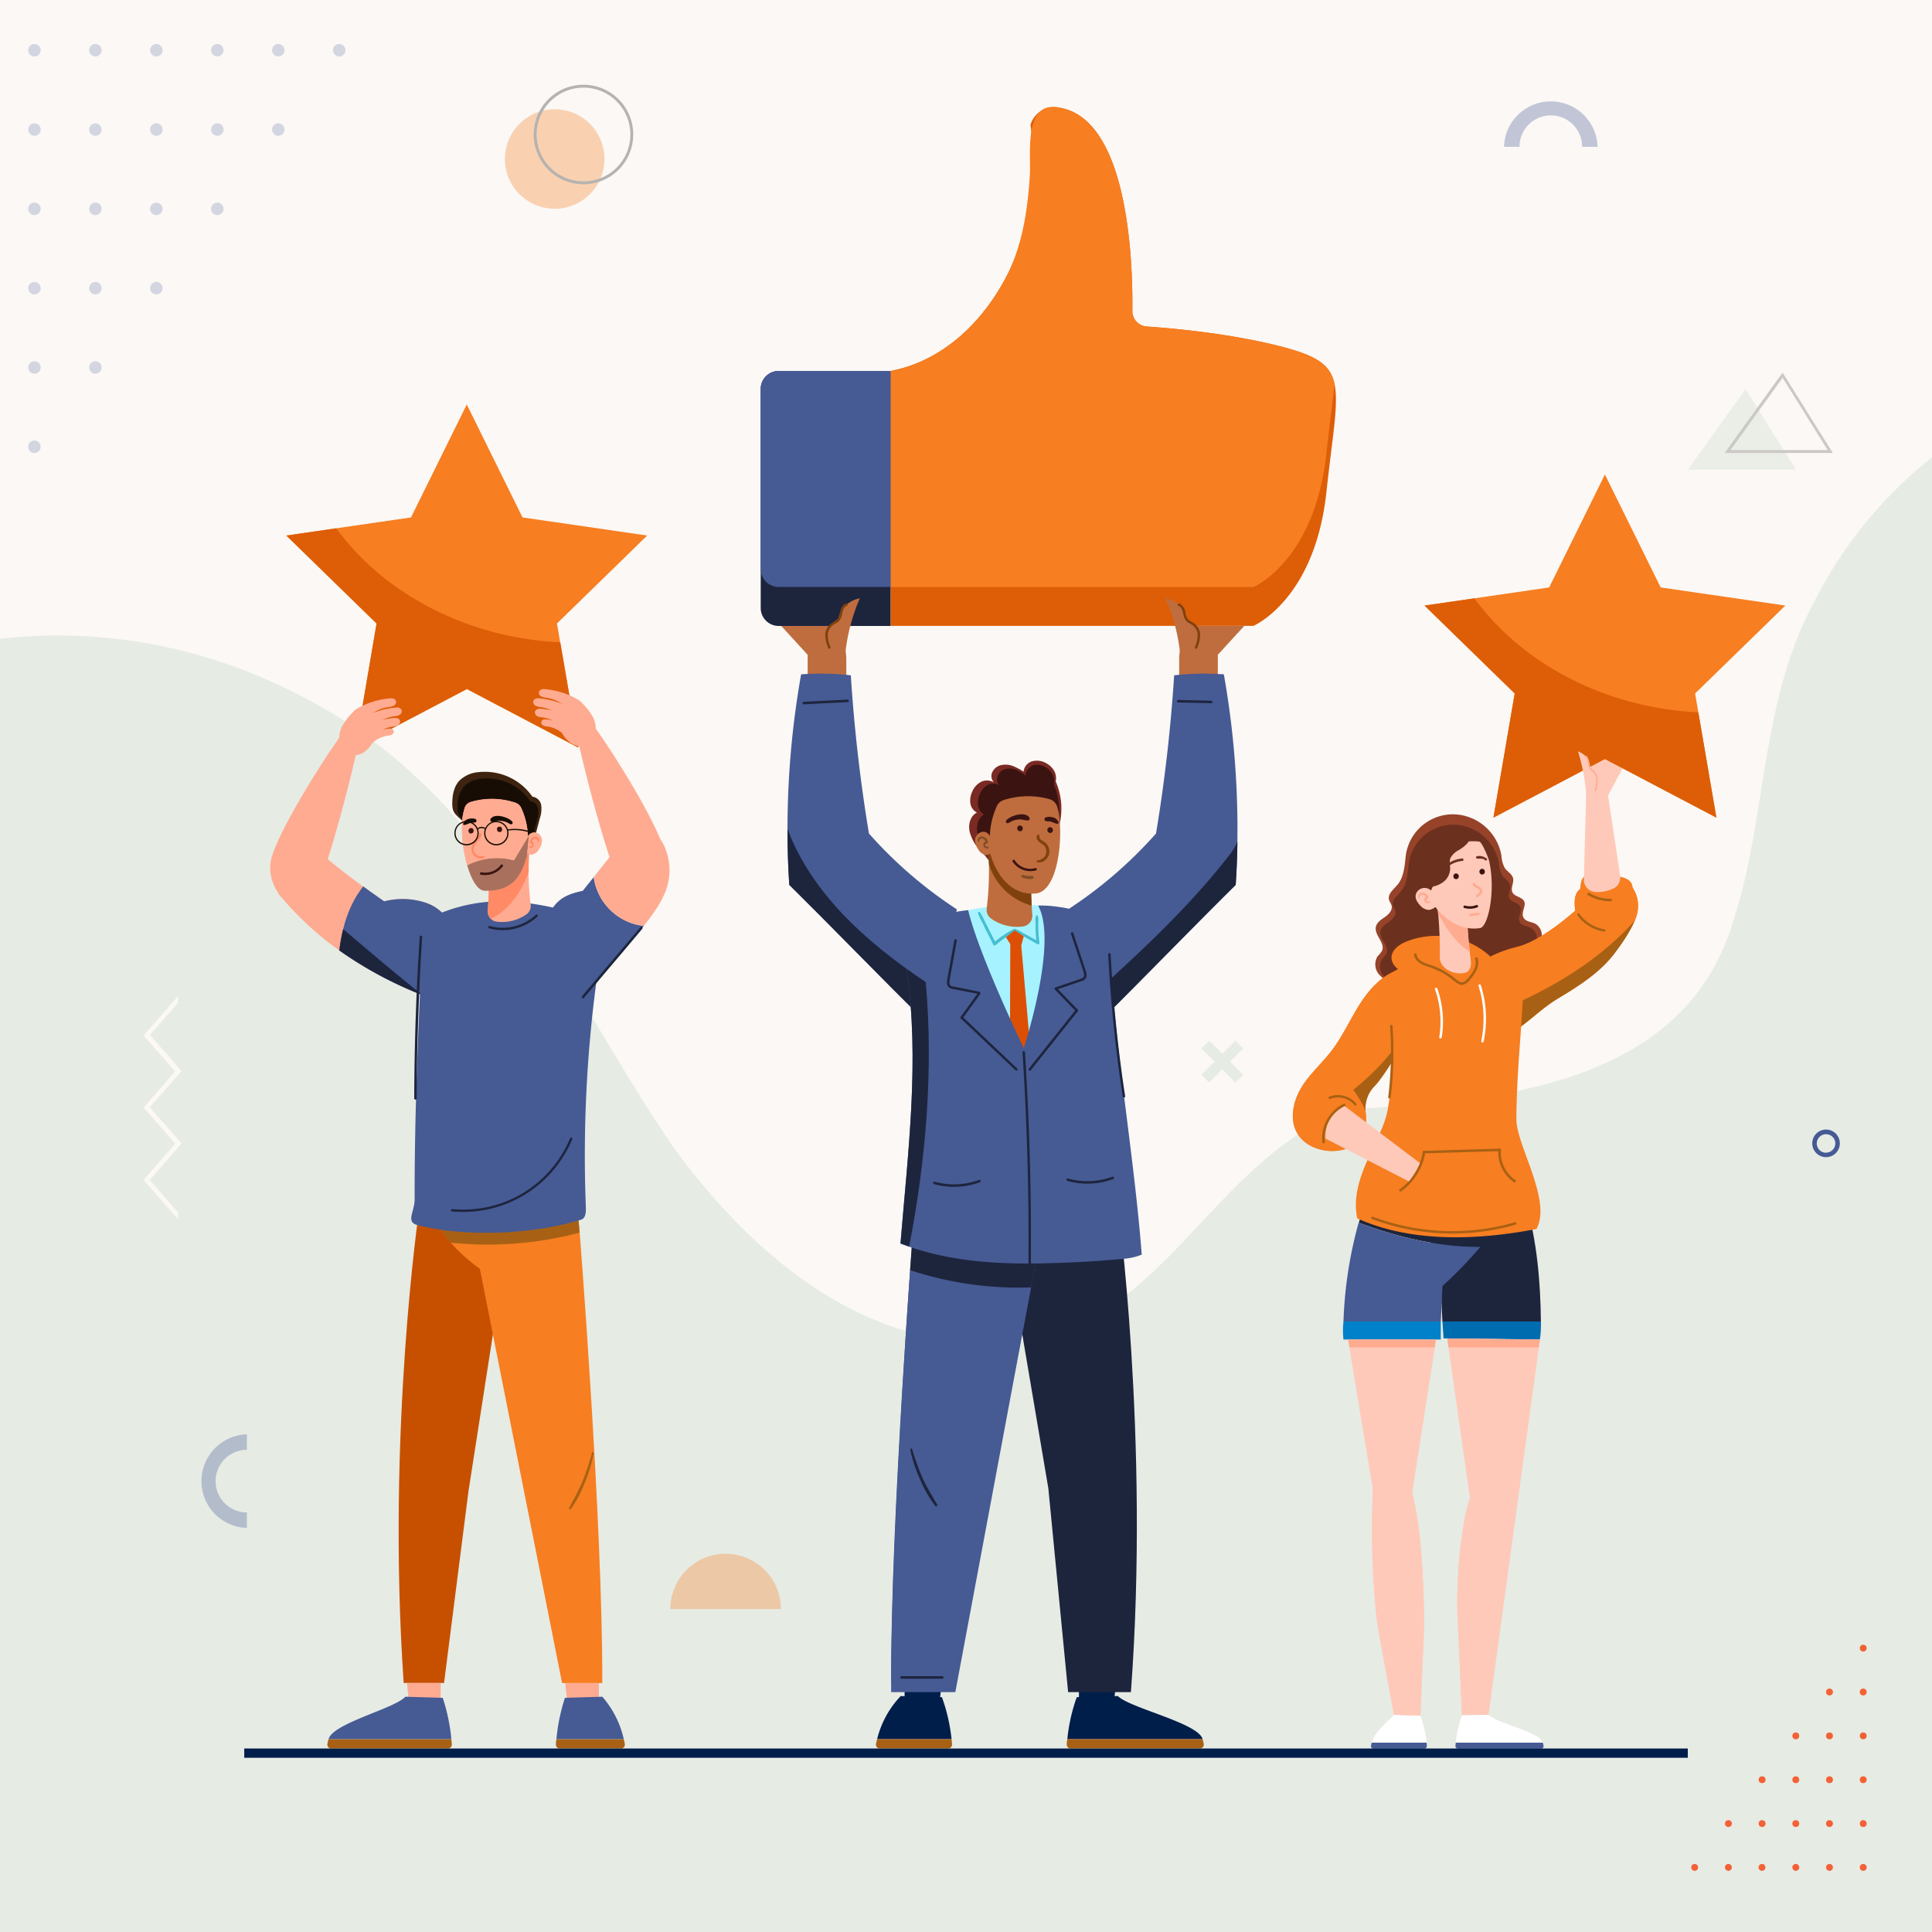 <svg xmlns="http://www.w3.org/2000/svg" viewBox="0 0 500 500"><defs><style>.cls-1{isolation:isolate;}.cls-2{fill:#fbf8f5;}.cls-10,.cls-3{fill:#afcab7;}.cls-3{opacity:0.27;}.cls-4{opacity:0.22;}.cls-12,.cls-5{fill:#465a94;}.cls-6{fill:#f46136;}.cls-11,.cls-12,.cls-7{opacity:0.32;}.cls-11,.cls-8{fill:#f77e21;}.cls-9{fill:#211f1c;}.cls-13{fill:#1d253d;}.cls-14{fill:#dd5e07;}.cls-15{fill:#bf6d3e;}.cls-16{fill:#80410e;}.cls-17{fill:#001e4a;}.cls-18{fill:#a86114;}.cls-19{fill:#a6f3ff;}.cls-20{fill:#47bed1;}.cls-21{fill:#dd4f05;}.cls-22{fill:#7a2923;}.cls-23{fill:#3b1411;}.cls-24{fill:#804e26;}.cls-25{fill:#96432a;}.cls-26{fill:#6c301e;}.cls-27{fill:#ffc9b9;}.cls-28{fill:#fff;}.cls-29{fill:#006cb0;}.cls-30{fill:#0081c9;}.cls-31{fill:#ffab90;}.cls-32{fill:#ffab91;}.cls-33{fill:#c65000;}.cls-34{fill:#ff8a65;}.cls-35{fill:#3e2410;}.cls-36,.cls-37{fill:#170d05;}.cls-37{opacity:0.37;mix-blend-mode:multiply;}</style></defs><title>focuse</title><g class="cls-1"><g id="BACKGROUND"><rect class="cls-2" width="500" height="500"/><path class="cls-3" d="M469.36,156.06c-14,26-12,56-21,83-13,42-61,46-99,48-6,0-11,5-17,9-24,18-38,48-69,51-37,4-67-20-89-50-28-41-44-84-86-111C61,169.08,31,161.89,0,165.32V500H500V118.38A112.32,112.32,0,0,0,469.36,156.06Z"/><polygon class="cls-3" points="310.93 271.35 314.32 274.74 310.93 278.14 312.94 280.15 316.33 276.75 319.72 280.15 321.73 278.14 318.34 274.74 321.73 271.35 319.72 269.34 316.33 272.73 312.94 269.34 310.93 271.35"/><g class="cls-4"><path class="cls-5" d="M87.79,14.61A1.61,1.61,0,1,1,89.4,13,1.61,1.61,0,0,1,87.79,14.61Z"/><path class="cls-5" d="M72,14.61A1.61,1.61,0,1,1,73.63,13,1.61,1.61,0,0,1,72,14.61Z"/><circle class="cls-5" cx="72.02" cy="33.53" r="1.61"/><path class="cls-5" d="M56.24,14.61A1.61,1.61,0,1,1,57.85,13,1.61,1.61,0,0,1,56.24,14.61Z"/><circle class="cls-5" cx="56.24" cy="33.53" r="1.61"/><path class="cls-5" d="M56.24,55.66a1.61,1.61,0,1,1,1.61-1.61A1.61,1.61,0,0,1,56.24,55.66Z"/><path class="cls-5" d="M40.47,14.61A1.61,1.61,0,1,1,42.07,13,1.61,1.61,0,0,1,40.47,14.61Z"/><path class="cls-5" d="M40.47,35.14a1.61,1.61,0,1,1,1.6-1.61A1.61,1.61,0,0,1,40.47,35.14Z"/><path class="cls-5" d="M40.47,55.66a1.61,1.61,0,1,1,1.6-1.61A1.61,1.61,0,0,1,40.47,55.66Z"/><path class="cls-5" d="M40.47,76.18a1.61,1.61,0,1,1,1.6-1.6A1.61,1.61,0,0,1,40.47,76.18Z"/><path class="cls-5" d="M24.69,14.61A1.61,1.61,0,1,1,26.3,13,1.61,1.61,0,0,1,24.69,14.61Z"/><circle class="cls-5" cx="24.69" cy="33.53" r="1.61"/><path class="cls-5" d="M24.69,55.66a1.61,1.61,0,1,1,1.61-1.61A1.61,1.61,0,0,1,24.69,55.66Z"/><circle class="cls-5" cx="24.69" cy="74.58" r="1.61"/><circle class="cls-5" cx="24.69" cy="95.1" r="1.61"/><path class="cls-5" d="M8.92,14.61A1.61,1.61,0,1,1,10.52,13,1.61,1.61,0,0,1,8.92,14.61Z"/><circle class="cls-5" cx="8.92" cy="33.53" r="1.61"/><path class="cls-5" d="M8.92,55.66a1.61,1.61,0,1,1,1.6-1.61A1.61,1.61,0,0,1,8.92,55.66Z"/><circle class="cls-5" cx="8.92" cy="74.58" r="1.61"/><circle class="cls-5" cx="8.92" cy="95.1" r="1.61"/><path class="cls-5" d="M8.92,117.23a1.61,1.61,0,1,1,1.6-1.61A1.61,1.61,0,0,1,8.92,117.23Z"/></g><path class="cls-6" d="M438.58,482.39a.89.89,0,1,1-.89.89A.89.89,0,0,1,438.58,482.39Z"/><path class="cls-6" d="M447.31,482.39a.89.89,0,1,1-.89.89A.88.88,0,0,1,447.31,482.39Z"/><circle class="cls-6" cx="447.31" cy="471.94" r="0.89"/><path class="cls-6" d="M456,482.39a.89.89,0,1,1-.89.89A.89.89,0,0,1,456,482.39Z"/><circle class="cls-6" cx="456.03" cy="471.94" r="0.89"/><circle class="cls-6" cx="456.03" cy="460.59" r="0.89"/><path class="cls-6" d="M464.75,482.39a.89.89,0,1,1-.89.89A.89.89,0,0,1,464.75,482.39Z"/><circle class="cls-6" cx="464.75" cy="471.94" r="0.89"/><circle class="cls-6" cx="464.75" cy="460.59" r="0.89"/><circle class="cls-6" cx="464.75" cy="449.24" r="0.89"/><path class="cls-6" d="M473.47,482.39a.89.89,0,1,1-.89.89A.89.89,0,0,1,473.47,482.39Z"/><circle class="cls-6" cx="473.47" cy="471.94" r="0.89"/><circle class="cls-6" cx="473.47" cy="460.59" r="0.89"/><circle class="cls-6" cx="473.47" cy="449.24" r="0.89"/><circle class="cls-6" cx="473.47" cy="437.89" r="0.89"/><path class="cls-6" d="M482.2,482.39a.89.89,0,1,1-.89.89A.89.89,0,0,1,482.2,482.39Z"/><circle class="cls-6" cx="482.2" cy="471.94" r="0.89"/><circle class="cls-6" cx="482.2" cy="460.59" r="0.89"/><circle class="cls-6" cx="482.2" cy="449.24" r="0.89"/><circle class="cls-6" cx="482.2" cy="437.89" r="0.89"/><path class="cls-6" d="M482.2,425.65a.89.89,0,1,1-.89.89A.89.89,0,0,1,482.2,425.65Z"/><polygon class="cls-2" points="46.08 257.77 37.15 267.97 45.31 277.3 37.15 286.62 45.35 295.99 37.15 305.36 46.08 315.56 46.08 313.78 38.73 305.38 47 295.93 38.8 286.56 47 277.2 38.81 267.85 46.08 259.55 46.08 257.77"/><g class="cls-7"><path class="cls-8" d="M156.22,43.49a12.88,12.88,0,1,1-10.3-15A12.87,12.87,0,0,1,156.22,43.49Z"/><path class="cls-9" d="M151,22.68a12.13,12.13,0,1,1-12.12,12.13A12.14,12.14,0,0,1,151,22.68m0-.75a12.88,12.88,0,1,0,12.88,12.88A12.88,12.88,0,0,0,151,21.93Z"/></g><path class="cls-5" d="M472.58,292.33a3.57,3.57,0,1,0,3.57,3.57A3.57,3.57,0,0,0,472.58,292.33Zm0,6a2.4,2.4,0,1,1,2.4-2.4A2.39,2.39,0,0,1,472.58,298.3Z"/><g class="cls-4"><polygon class="cls-10" points="436.79 121.56 451.77 100.75 464.79 121.56 436.79 121.56"/><path class="cls-9" d="M461.33,97.77,473,116.48H447.85l13.48-18.71m0-1.34-15,20.8h28l-13-20.8Z"/></g><path class="cls-11" d="M187.79,402.12a14.3,14.3,0,0,0-14.3,14.3h28.6A14.3,14.3,0,0,0,187.79,402.12Z"/><path class="cls-12" d="M401.34,29.86A8.11,8.11,0,0,1,409.45,38h4a12.11,12.11,0,0,0-24.21,0h4A8.11,8.11,0,0,1,401.34,29.86Z"/><path class="cls-12" d="M55.79,383.32a8.11,8.11,0,0,1,8.11-8.11v-4a12.11,12.11,0,0,0,0,24.21v-4A8.11,8.11,0,0,1,55.79,383.32Z"/></g><g id="OBJECTS"><path class="cls-13" d="M230.52,96V162h-29a4.66,4.66,0,0,1-4.65-4.66V100.69A4.66,4.66,0,0,1,201.55,96Z"/><path class="cls-14" d="M343.29,127.25c-3,28-18.9,34.72-18.9,34.72H230.52V96c26.34-5.06,38.89-37.5,36.17-53.77a34.79,34.79,0,0,0,0-9.94,6.42,6.42,0,0,1,7.35-4.45c18.11,2.83,19.15,40.41,19,52.66a4,4,0,0,0,3.73,4c6.92.47,22,1.84,35.24,5.3,8.68,2.27,12.28,4.54,13.35,9.51C346.51,104.63,344.82,112.87,343.29,127.25Z"/><path class="cls-5" d="M230.52,96v55.9h-29a4.65,4.65,0,0,1-4.65-4.65V100.69A4.66,4.66,0,0,1,201.55,96Z"/><path class="cls-8" d="M345.38,99.39c-.46,4.59-1.3,10.38-2.09,17.82-3,28-18.9,34.72-18.9,34.72H230.52V96c13.13-2.52,23.35-12.23,29.55-23.7,4.46-8.28,5.86-17.61,6.45-26.88.35-5.42-1.76-19.48,7.54-17.58,18.11,2.83,19.15,40.41,19,52.66a4,4,0,0,0,3.73,4c6.92.47,22,1.84,35.24,5.3C340.71,92.15,344.31,94.42,345.38,99.39Z"/><path class="cls-15" d="M307.86,162H322l-6.83,7.46v8.08h-10v-7a11.41,11.41,0,0,1,1-4.64Z"/><path class="cls-15" d="M307.46,168.43a4.47,4.47,0,0,0-.28-8.16c-.28-2.76-2.78-4.93-5.51-5.41a49,49,0,0,1,3.74,14.23Z"/><path class="cls-16" d="M305.25,156.2a3,3,0,0,1,1.55,2.41,3.85,3.85,0,0,0,.6,1.58,6.28,6.28,0,0,0,1.44,1,3.87,3.87,0,0,1,1.74,2.8,8.32,8.32,0,0,1-.76,3.73c-.15.38-.72.08-.57-.3a7.33,7.33,0,0,0,.68-3.53,3.6,3.6,0,0,0-2-2.52,3.13,3.13,0,0,1-1.12-.92,4,4,0,0,1-.52-1.29c-.22-.88-.36-2-1.32-2.39C304.56,156.62,304.86,156.05,305.25,156.2Z"/><path class="cls-15" d="M216.32,162H202.19l6.83,7.46v8.08h10v-7a11.41,11.41,0,0,0-1-4.64Z"/><path class="cls-5" d="M276.41,235.35a112.1,112.1,0,0,0,22.77-19.64,410,410,0,0,0,4.69-40.94,70,70,0,0,1,12.86-.25A229.29,229.29,0,0,1,319.8,229C308.46,240.23,296.35,252.74,285,264Z"/><path class="cls-13" d="M318.56,220.78a17.73,17.73,0,0,0,1.69-2.93c-.05,3.72-.19,7.43-.45,11.16C308.46,240.23,296.35,252.74,285,264l-2-6.65C295.57,246,308,234.45,318.56,220.78Z"/><path class="cls-13" d="M304.9,181.15l8.58.2c.41,0,.45.65,0,.64l-8.58-.2C304.52,181.78,304.49,181.14,304.9,181.15Z"/><path class="cls-5" d="M247.65,235.35a112.1,112.1,0,0,1-22.77-19.64,410,410,0,0,1-4.69-40.94,70,70,0,0,0-12.86-.25A229.29,229.29,0,0,0,204.26,229c11.34,11.22,23.45,23.73,34.79,34.95Z"/><path class="cls-13" d="M239.59,254.16c.19,2.15.34,4.3.47,6.45l-1,3.35c-11.34-11.22-23.45-23.73-34.79-34.95-.33-4.85-.48-9.69-.48-14.52C210,231.12,224.11,243.84,239.59,254.16Z"/><path class="cls-13" d="M208,181.63l11.36-.57a.32.32,0,0,1,0,.64l-11.37.58A.33.33,0,0,1,208,181.63Z"/><path class="cls-17" d="M234.11,435.35c0,1.57,0,3.1,0,4.57h9.12l.5-4.57Z"/><path class="cls-17" d="M279.23,435.35c0,1.57,0,3.1,0,4.57h9.12l.51-4.57Z"/><path class="cls-13" d="M289.2,311.12c-24.14,2.66-27.64,16.47-27.64,16.47l9.75,57.59,5.12,52.74h16.25C297.58,372,289.2,311.12,289.2,311.12Z"/><path class="cls-5" d="M268.05,326.8s10.74-6.88,12-12.9l-43.53,1.43s-6.06,77.77-5.89,120h16.61Z"/><path class="cls-5" d="M266.83,333.18,247.24,437.92H230.63c-.13-31.44,3.2-85.11,4.91-109.2A90,90,0,0,0,266.83,333.18Z"/><path class="cls-13" d="M235.54,328.72c.58-8.29,1-13.39,1-13.39l43.53-1.43c-1.26,6-12,12.9-12,12.9l-1.22,6.38A90,90,0,0,1,235.54,328.72Z"/><path class="cls-13" d="M276.36,320c2.13-2.14,4-4.58,4.48-6.9l-40.75-1.93s-.33,4.38-.48,6.2A111.87,111.87,0,0,0,276.36,320Z"/><path class="cls-17" d="M243.77,439.23l-10.67-.29A24.7,24.7,0,0,0,227,450.09h19.26A45.5,45.5,0,0,0,243.77,439.23Z"/><path class="cls-18" d="M227,450.09c-.1.39-.21.79-.28,1.19a1,1,0,0,0,1,1.23h17.66a1,1,0,0,0,1-1.09c0-.44-.08-.89-.12-1.33Z"/><path class="cls-17" d="M278.66,439.23l10.66-.29c3,3.09,20.87,7,21.91,11.15h-35A45,45,0,0,1,278.66,439.23Z"/><path class="cls-18" d="M311.23,450.09c.1.39.2.79.28,1.19a1,1,0,0,1-1,1.23H277.08a1,1,0,0,1-1-1.09c0-.44.07-.89.12-1.33Z"/><path class="cls-13" d="M242.56,389.4c-1.32-2.28-2.71-4.49-3.8-6.89a64,64,0,0,1-2.7-7.47.25.25,0,0,0-.48.13,34.29,34.29,0,0,0,2.51,7.63,31.44,31.44,0,0,0,4,7C242.31,390,242.73,389.68,242.56,389.4Z"/><path class="cls-13" d="M233.28,433.8h10.59c.41,0,.44.64,0,.64H233.31C232.9,434.44,232.87,433.8,233.28,433.8Z"/><path class="cls-19" d="M284.89,243.12a7.26,7.26,0,0,0-5-6.34,49.47,49.47,0,0,0-19.94-2.5,85,85,0,0,0-18.28,3.5c-3.89,1.14-6.32,4.61-5.72,8.19a285.41,285.41,0,0,1,3.39,64.75c16,4.63,31.87,6,47,.71C286.79,289.39,285.93,265.2,284.89,243.12Z"/><path class="cls-20" d="M262.41,240.42a24.78,24.78,0,0,0-4.88,3.24c-.64-1.2-1.24-2.43-1.86-3.64l-1-2a10.94,10.94,0,0,0-1.09-1.95c-.19-.23-.55,0-.48.28a11.27,11.27,0,0,0,.9,2c.35.69.7,1.38,1,2.07.69,1.36,1.41,2.7,2.05,4.08a.41.41,0,0,0,.63.08,29.74,29.74,0,0,1,5.1-3.5C263.21,240.83,262.84,240.2,262.41,240.42Z"/><path class="cls-20" d="M268.71,240.43c0-.59,0-1.17,0-1.75a3.94,3.94,0,0,0-.13-1.68.28.28,0,0,0-.46,0,3.36,3.36,0,0,0-.12,1.61c0,.61,0,1.21,0,1.82,0,1,.11,1.93.19,2.89L265.79,242l-1.48-.82a5.23,5.23,0,0,0-1.52-.7.2.2,0,0,0-.19.33,5.25,5.25,0,0,0,1.37.95l1.46.86,3,1.71A.36.36,0,0,0,269,244C268.84,242.79,268.76,241.61,268.71,240.43Z"/><polygon class="cls-21" points="262.6 240.76 260.33 242.56 261.46 244.33 261.25 304.67 265.75 307.01 269.58 304.67 264.3 244.67 264.95 242.3 262.6 240.76"/><path class="cls-5" d="M234.56,250.25c-.77-5.16,1.34-10.74,5.5-12.25a41.45,41.45,0,0,1,10.5-2.45c2.81,11.73,14.39,35.7,14.39,35.7s9-27.43,3.71-36.88c3.39-.18,9.83.78,13.23,2.51,3.19,1.62,5.19,6.87,5.43,10.94,1.48,25.17,6.18,51.33,8.16,76.85-2.46,1.15-5.67,1.18-8.32,1.41-4.31.39-8.63.59-13,.75-14,.52-27.88.07-41.13-5C235,297.9,238.09,274.06,234.56,250.25Z"/><path class="cls-13" d="M239.59,254.16c2,22.73.07,45.86-4.3,68.45-.74-.26-1.48-.52-2.22-.81,1.91-23.74,5-47.43,1.55-71.08Q237.08,252.49,239.59,254.16Z"/><path class="cls-13" d="M273.12,255.56l4.76-1.63,1.19-.41a6.63,6.63,0,0,0,1.05-.39c.68-.37.42-1.18.22-1.78-1-3.22-2.12-6.43-3.17-9.65a.32.32,0,0,1,.61-.2l2.7,8.21c.21.63.45,1.27.62,1.92a2.12,2.12,0,0,1-.05,1.45,1.82,1.82,0,0,1-1.14.83l-2,.68-4.61,1.58A.32.32,0,0,1,273.12,255.56Z"/><path class="cls-13" d="M273.53,255.72l5.37,5.57c.28.29-.15.77-.44.47l-5.36-5.57C272.81,255.9,273.24,255.42,273.53,255.72Z"/><path class="cls-13" d="M266.27,276.56l12.17-15.27c.26-.33.73.11.48.43L266.75,277C266.49,277.31,266,276.88,266.27,276.56Z"/><path class="cls-13" d="M253.54,256.68l-4.94-1-1.23-.24a6.94,6.94,0,0,1-1.1-.23c-.73-.28-.58-1.12-.47-1.74.6-3.33,1.21-6.67,1.81-10a.32.32,0,0,0-.64-.11l-1.53,8.5c-.12.66-.27,1.33-.34,2a2,2,0,0,0,.24,1.43,1.9,1.9,0,0,0,1.24.66l2.06.39,4.79.92A.32.32,0,0,0,253.54,256.68Z"/><path class="cls-13" d="M253.16,256.9l-4.54,6.26c-.25.33.25.74.49.41l4.54-6.26C253.89,257,253.4,256.57,253.16,256.9Z"/><path class="cls-13" d="M263.24,276.52,249.07,263.1c-.3-.29-.71.21-.41.49L262.84,277C263.14,277.3,263.54,276.81,263.24,276.52Z"/><path class="cls-13" d="M265.26,272.31q.69,10.79,1.07,21.57t.47,21.59q0,6.07,0,12.16c0,.41-.64.44-.64,0q.09-10.8-.12-21.6t-.73-21.58q-.3-6.08-.68-12.14A.32.32,0,0,1,265.26,272.31Z"/><path class="cls-13" d="M276.4,305a18.65,18.65,0,0,0,11.49-.47c.39-.14.59.47.2.61a19.25,19.25,0,0,1-11.84.48C275.86,305.49,276,304.87,276.4,305Z"/><path class="cls-13" d="M241.88,305.82a18.68,18.68,0,0,0,11.5-.46c.39-.15.59.46.2.61a19.4,19.4,0,0,1-11.84.48C241.35,306.34,241.49,305.71,241.88,305.82Z"/><path class="cls-22" d="M274,214.15a17.68,17.68,0,0,0-.78-11.91,4,4,0,0,0-.42-2.78,5.3,5.3,0,0,0-2-1.92,4.78,4.78,0,0,0-3.63-.53,3.11,3.11,0,0,0-2.27,2.71,14.5,14.5,0,0,0-2.74-1.47,5.35,5.35,0,0,0-3.21-.2,3.28,3.28,0,0,0-2.28,2.13,2.37,2.37,0,0,0,1.17,2.75,3.57,3.57,0,0,0-3.8-.66,5.05,5.05,0,0,0-2.48,2.74,5.23,5.23,0,0,0-.42,2.94,3.2,3.2,0,0,0,1.7,2.34c-1.72.86-2.28,3-1.92,4.84a10.94,10.94,0,0,0,2.8,5,23.32,23.32,0,0,1,3.49,4.58Z"/><path class="cls-23" d="M273.48,214.54a18.28,18.28,0,0,0-.69-11.46,4.1,4.1,0,0,0-.38-2.67,4.8,4.8,0,0,0-1.78-1.85,4,4,0,0,0-3.23-.51,3,3,0,0,0-2,2.61,12.22,12.22,0,0,0-2.44-1.42,4.44,4.44,0,0,0-2.85-.19,3,3,0,0,0-2,2,2.35,2.35,0,0,0,1,2.65,3,3,0,0,0-3.38-.64,4.77,4.77,0,0,0-2.21,2.64,5.35,5.35,0,0,0-.37,2.82,3.09,3.09,0,0,0,1.51,2.26c-1.53.83-2,2.84-1.71,4.66a11.08,11.08,0,0,0,2.49,4.79,22.28,22.28,0,0,1,3.11,4.4Z"/><path class="cls-15" d="M255.72,219.49a78.12,78.12,0,0,1-.36,15.59,2.82,2.82,0,0,0,1.18,2.68,11.59,11.59,0,0,0,8.27,2,2.8,2.8,0,0,0,2.35-3,92.35,92.35,0,0,1-.28-10A22.45,22.45,0,0,0,255.72,219.49Z"/><path class="cls-16" d="M266.88,226.7a22.45,22.45,0,0,0-11.16-7.21c.1,1.36.17,2.73.21,4.1A15.93,15.93,0,0,0,267,234.37C266.86,231.84,266.81,229.35,266.88,226.7Z"/><path class="cls-15" d="M274.09,211c1,7.24-.55,19.66-6,20.22-6.44.66-10.38-5.06-11.82-10.33,0,.09-.59.43-1.22.39a3,3,0,0,1-1.77-1.27c-.66-1-1.33-2.51-.62-3.63.85-1.35,2.72-1.63,3.51,0a20.21,20.21,0,0,1,1.72-7.54,2.88,2.88,0,0,1,1.74-1.74,20.49,20.49,0,0,1,12.06-.25,2.9,2.9,0,0,1,1.93,2A16.58,16.58,0,0,1,274.09,211Z"/><path class="cls-23" d="M266.33,211.48c-1.16-1.48-4.37-.46-5.56.49-.21.17-.47.4-.45.7a.4.4,0,0,0,.27.35c.36.1.7-.2,1-.36a4.77,4.77,0,0,1,1.26-.46,4.88,4.88,0,0,1,1.66-.1,6.17,6.17,0,0,0,1.59.23C266.53,212.26,266.54,211.74,266.33,211.48Z"/><path class="cls-23" d="M264.63,214.07a.65.65,0,0,0-.15-.23.68.68,0,0,0-.23-.14.46.46,0,0,0-.28-.06l-.19,0a.87.87,0,0,0-.31.18l-.11.15a.65.65,0,0,0-.1.36v.07a.67.67,0,0,0,.06.28.67.67,0,0,0,.38.38.63.63,0,0,0,.27.06l.19,0a.68.68,0,0,0,.32-.18l.11-.15a.75.75,0,0,0,.1-.36v-.07A.67.67,0,0,0,264.63,214.07Z"/><path class="cls-23" d="M272.42,214.52a.67.67,0,0,0-.38-.38.42.42,0,0,0-.27-.06l-.19,0a.77.77,0,0,0-.31.19l-.11.14a.65.65,0,0,0-.1.36v.08a.43.43,0,0,0,.06.27.67.67,0,0,0,.38.38.6.6,0,0,0,.27.06l.19,0a.65.65,0,0,0,.31-.18l.12-.14a.8.8,0,0,0,.09-.36v-.08A.42.42,0,0,0,272.42,214.52Z"/><path class="cls-23" d="M273.83,212.51a2.14,2.14,0,0,0-1.44-1,3.34,3.34,0,0,0-1.69,0,.54.54,0,0,0-.38.59c.06.43.43.44.77.45a3.21,3.21,0,0,1,1.33.25c.29.12,1.8.87,1.5-.08A.67.67,0,0,0,273.83,212.51Z"/><path class="cls-24" d="M267.18,226.7a2.28,2.28,0,0,0-.69,0,5.68,5.68,0,0,1-.61,0,6.39,6.39,0,0,1-.63-.13,2,2,0,0,0-.68-.14.29.29,0,0,0-.2.47,1.26,1.26,0,0,0,.66.36,3.48,3.48,0,0,0,.69.17,4.76,4.76,0,0,0,.75.07,1.67,1.67,0,0,0,.8-.1A.37.37,0,0,0,267.18,226.7Z"/><path class="cls-24" d="M255.57,219.09a.46.46,0,0,1-.59-.3.43.43,0,0,1,.12-.35.45.45,0,0,1,.32-.16.29.29,0,0,0,.27-.36,1.74,1.74,0,0,0-1.7-1.45,1.11,1.11,0,0,0-.91.62.91.91,0,0,0-.05.54c0,.1.16.37.31.23s.06-.19.09-.29a.87.87,0,0,1,.14-.31.58.58,0,0,1,.57-.24,1.13,1.13,0,0,1,.9.78.93.93,0,0,0-.53,1.09,1,1,0,0,0,1.19.67C256,219.47,255.87,219,255.57,219.09Z"/><path class="cls-16" d="M270.63,218.18a9.53,9.53,0,0,0-1.11-.77,1.1,1.1,0,0,1-.52-1.11c0-.33-.42-.37-.58-.15-.48.67.18,1.52.72,1.91a7.8,7.8,0,0,1,1,.69,2.27,2.27,0,0,1,.2,2.95,3.15,3.15,0,0,1-1.88,1,.23.23,0,0,0,0,.45,2.45,2.45,0,0,0,2.17-.67,2.82,2.82,0,0,0,.94-2.14A3,3,0,0,0,270.63,218.18Z"/><path class="cls-23" d="M268.19,225.23a5.48,5.48,0,0,1-6.12-2.23c-.23-.34.31-.69.54-.35a4.81,4.81,0,0,0,5.38,2A.32.32,0,0,1,268.19,225.23Z"/><path class="cls-13" d="M287.44,247q.75,14.4,2.61,28.7.52,4,1.14,8c.06.41-.58.43-.64,0q-2.19-14.25-3.25-28.64-.29-4-.5-8.06A.32.32,0,0,1,287.44,247Z"/><path class="cls-15" d="M216.72,168.43a4.47,4.47,0,0,1,.28-8.16c.28-2.76,2.78-4.93,5.51-5.41a48.65,48.65,0,0,0-3.74,14.23Z"/><path class="cls-16" d="M218.93,156.2c-1,.37-1.33,1.46-1.55,2.41a3.85,3.85,0,0,1-.6,1.58,6.28,6.28,0,0,1-1.44,1,3.91,3.91,0,0,0-1.75,2.8,8.47,8.47,0,0,0,.77,3.73c.15.38.71.08.57-.3a7.33,7.33,0,0,1-.68-3.53,3.6,3.6,0,0,1,2-2.52,3.22,3.22,0,0,0,1.12-.92,4.26,4.26,0,0,0,.52-1.29c.21-.88.35-2,1.32-2.39C219.62,156.62,219.32,156.05,218.93,156.2Z"/><path class="cls-25" d="M379.57,211.28a12.91,12.91,0,0,1,9,10.16,7.7,7.7,0,0,0,.85,3.17c.66,1,1.91,1.56,2.17,2.7s-.73,2.56-.15,3.67,2.41,1.12,3,2.26-.79,2.82-.22,4.11,2.17,1.14,3.27,1.8a3.48,3.48,0,0,1,1.52,3,7.63,7.63,0,0,1-1,3.37c-3.16,6.25-9.59,10.51-16.46,11.91s-14.08.17-20.54-2.54a9.86,9.86,0,0,1-4.13-2.72,4,4,0,0,1-.39-4.64,9.41,9.41,0,0,0,1.17-1.45c.94-2-2-4-1.59-6.19.23-1.17,1.38-1.89,2.35-2.57s2-1.73,1.73-2.9c-.12-.57-.54-1-.68-1.62-.35-1.49,1.2-2.63,2.18-3.8,1.75-2.08,1.85-5,2.19-7.72A12.28,12.28,0,0,1,379.57,211.28Z"/><path class="cls-26" d="M379.45,213.93a12.19,12.19,0,0,1,8.51,9.59,7,7,0,0,0,.8,3c.62.92,1.8,1.47,2.05,2.55s-.69,2.42-.14,3.46,2.27,1.06,2.8,2.13-.75,2.67-.21,3.88,2.05,1.08,3.09,1.7a3.32,3.32,0,0,1,1.43,2.86,7.39,7.39,0,0,1-.93,3.18c-3,5.9-9,9.91-15.52,11.24s-13.29.15-19.38-2.4a9.41,9.41,0,0,1-3.89-2.57,3.7,3.7,0,0,1-.37-4.37,9,9,0,0,0,1.1-1.38c.89-1.88-1.92-3.8-1.5-5.84.22-1.1,1.3-1.77,2.22-2.42s1.87-1.63,1.63-2.73c-.12-.55-.51-1-.64-1.53-.33-1.4,1.13-2.48,2.06-3.58,1.65-2,1.74-4.75,2.06-7.29A11.58,11.58,0,0,1,379.45,213.93Z"/><path class="cls-8" d="M422.47,229.65a2.43,2.43,0,0,0-1.21-2,6.47,6.47,0,0,0-2.31-.79,42,42,0,0,0-7.16-.71,2.59,2.59,0,0,0-2.55,2.09,12.45,12.45,0,0,0-.28,1.84c-1.63,1.12-1.56,3.65-1.29,5.6-3.79,3.35-10,8.11-14.91,9.35s-10.15,3.29-12.51,7.77c-1.64,3.1-1.56,6.8-1.41,10.31.11,2.55.37,5.44,3.73,6.28a7.64,7.64,0,0,0,3.23,0c6.87-1.33,11.26-7.28,17.23-10.87,5.71-3.43,11.53-7.1,15.36-12.55S426.11,235.22,422.47,229.65Z"/><path class="cls-8" d="M423.07,238.26a8.74,8.74,0,0,0-.6-8.61,2.43,2.43,0,0,0-1.21-2,6.47,6.47,0,0,0-2.31-.79,42,42,0,0,0-7.16-.71,2.59,2.59,0,0,0-2.55,2.09,12.45,12.45,0,0,0-.28,1.84c-1.63,1.12-1.56,3.65-1.29,5.6-3.79,3.35-10,8.11-14.91,9.35s-10.15,3.29-12.51,7.77c-1.64,3.1-1.56,6.8-1.41,10.31,0,.57.06,1.16.13,1.73C395.11,259.49,411.58,251.11,423.07,238.26Z"/><path class="cls-18" d="M379,264.82c.25,2,1,3.9,3.6,4.55a7.64,7.64,0,0,0,3.23,0c6.87-1.33,11.26-7.28,17.23-10.87,5.71-3.43,11.53-7.1,15.36-12.55a40.85,40.85,0,0,0,4.68-7.71C411.58,251.11,395.11,259.49,379,264.82Z"/><path class="cls-27" d="M410.5,205.16l-.59,22.46a3.14,3.14,0,0,0,2.86,3.22,9.51,9.51,0,0,0,4.81-.91,3.13,3.13,0,0,0,1.71-3.29L416,204.75A19.64,19.64,0,0,0,410.5,205.16Z"/><path class="cls-18" d="M415.18,240.48a9.74,9.74,0,0,1-6.43-4c-.24-.34-.71.1-.47.43a10.35,10.35,0,0,0,6.88,4.18C415.56,241.18,415.59,240.54,415.18,240.48Z"/><path class="cls-18" d="M416.85,232.61a10.74,10.74,0,0,1-5.55-1.51c-.36-.21-.7.33-.35.54a11.49,11.49,0,0,0,5.88,1.62C417.24,233.25,417.27,232.61,416.85,232.61Z"/><path class="cls-8" d="M377.11,242.9a21.07,21.07,0,0,0-13.06.74c-1.93.76-4,2.24-3.93,4.31.07,1.8,1.74,3.09,3.32,3.94a27.94,27.94,0,0,0,19.36,2.61c3.16-.73,6.3-3.34,3.47-6.41A19.68,19.68,0,0,0,377.11,242.9Z"/><path class="cls-8" d="M363.33,250.72c-4.58.73-8.29,4.46-11,8.56s-4.69,8.71-7.64,12.59c-2.43,3.18-5.46,5.81-7.63,9.2s-3.36,8-1.6,11.66c1.68,3.49,5.58,5.1,9.2,5.15,2.64,0,5.46-.74,7.17-2.91a9.24,9.24,0,0,0,1.7-6c0-.43-.05-.86-.11-1.29a8.05,8.05,0,0,1,2.29-6.59,14.79,14.79,0,0,0,1.42-1.71c3-4.14,5.72-8.56,7.14-13.56S365.79,255.23,363.33,250.72Z"/><path class="cls-8" d="M363.88,267.14c.14-.44.29-.86.41-1.3,1.43-5,1.5-10.61-1-15.12-4.58.73-8.29,4.46-11,8.56s-4.69,8.71-7.64,12.59c-2.43,3.18-5.46,5.81-7.63,9.2s-3.36,8-1.6,11.66c1.68,3.49,5.58,5.1,9.2,5.15,2.64,0,5.46-.74,7.17-2.91a9.24,9.24,0,0,0,1.7-6c0-.43-.05-.86-.11-1.29,0-.09,0-.19,0-.29a30.13,30.13,0,0,0-3.2-5.36A64.2,64.2,0,0,0,363.88,267.14Z"/><path class="cls-18" d="M350.22,282.05a30.13,30.13,0,0,1,3.2,5.36,8.07,8.07,0,0,1,2.31-6.3,14.79,14.79,0,0,0,1.42-1.71,47.5,47.5,0,0,0,6.73-12.26A64.2,64.2,0,0,1,350.22,282.05Z"/><path class="cls-13" d="M383.12,322.69c2.47-3,4.53-6.07,4.9-8.33l-33-6.1c-1,2.69-2.58,5.42-3.37,8.18C361.56,320.17,372.68,322.82,383.12,322.69Z"/><path class="cls-28" d="M378.35,444l6.85-.19c1.91,2,13.42,4.49,14.08,7.16H376.76A28.77,28.77,0,0,1,378.35,444Z"/><path class="cls-5" d="M399.28,451c.07.26.13.51.18.77a.65.65,0,0,1-.63.79h-21.5a.65.65,0,0,1-.65-.7c0-.29.05-.57.08-.86Z"/><path class="cls-13" d="M395.13,312.22c-9.95,3.72-14.56,2.27-25,2.14-.91,5.89,2.73,18.46,2.73,18.46l.43,9.2h25.49C398.69,331.59,397.69,321.12,395.13,312.22Z"/><path class="cls-29" d="M373.3,342l.29,4.38,24.93.28a26.71,26.71,0,0,0,.27-4.66Z"/><path class="cls-28" d="M367.61,444l-6.85-.19c-1.91,2-5.07,4.49-5.74,7.16H369.2A28.77,28.77,0,0,0,367.61,444Z"/><path class="cls-5" d="M355,451c-.06.26-.13.51-.18.77a.66.66,0,0,0,.64.79h13.15a.65.65,0,0,0,.65-.7c0-.29,0-.57-.08-.86Z"/><path class="cls-5" d="M373.31,332.82a109.51,109.51,0,0,0,9.81-10.13c-10.44.13-21.56-2.52-31.51-6.25A108.69,108.69,0,0,0,347.69,342h25.2Z"/><path class="cls-30" d="M347.69,342a21.35,21.35,0,0,0,0,4.66h25.18V342Z"/><path class="cls-8" d="M392.44,289.68c.05-12.22,1.33-22.15,1.82-34.37.06-1.35-.36-2.88-1.53-3.47-17.48-8.93-30.39-1.69-33.23.37a4.26,4.26,0,0,0-1.53,4.71c3.17,10.14,2.91,19.53,1.22,30-1.33,8.2-10.15,17.83-7.93,28.41,14.07,6.3,30.93,5.68,46.36,2.74C401.71,310.74,392.42,296.36,392.44,289.68Z"/><path class="cls-27" d="M371.75,232.28a110.73,110.73,0,0,1,.87,15.33,3.49,3.49,0,0,0,1,2.58,6,6,0,0,0,5.68,1.53c1-.28,1.54-1.64,1.35-3.07-.42-3.29-.71-6.42-.9-9.83A15.91,15.91,0,0,0,371.75,232.28Z"/><path class="cls-31" d="M379.73,238.82a15.91,15.91,0,0,0-8-6.54c.17,1.33.31,2.67.43,4,2.06,4.1,5,8.18,8.18,10C380.09,243.87,379.88,241.43,379.73,238.82Z"/><path class="cls-18" d="M392.07,316.32a58.6,58.6,0,0,1-36.78-1.43c-.38-.15-.58.47-.19.61a58.6,58.6,0,0,0,14.25,3.38,59.51,59.51,0,0,0,14.73-.21,57.92,57.92,0,0,0,8.13-1.73C392.6,316.83,392.46,316.2,392.07,316.32Z"/><path class="cls-27" d="M385.38,222.79c1.78,7.89-.27,17.08-2.35,17.4-6.9,1.07-11.5-5.38-11.54-5.46a3.94,3.94,0,0,1-1.6.76,3,3,0,0,1-2-.81c-.85-.78-1.85-2.09-1.43-3.33a2.36,2.36,0,0,1,3.87-.88c2.1-4.08.28-6.2.2-9.16a17.77,17.77,0,0,1,12.27-3.52C383.54,217.85,385.21,222.06,385.38,222.79Z"/><path class="cls-23" d="M377.39,226.33a.49.49,0,0,0-.2-.18.48.48,0,0,0-.25-.09.66.66,0,0,0-.28,0l-.17.07a.63.63,0,0,0-.26.25l-.08.16a.93.93,0,0,0,0,.37l0,.07a.53.53,0,0,0,.12.25.61.61,0,0,0,.2.19.46.46,0,0,0,.25.08.45.45,0,0,0,.28,0l.18-.07a.67.67,0,0,0,.25-.25l.08-.16a.77.77,0,0,0,0-.37l0-.07A.53.53,0,0,0,377.39,226.33Z"/><path class="cls-23" d="M384.13,225.14a.58.58,0,0,0-.19-.19.5.5,0,0,0-.26-.08.42.42,0,0,0-.27,0l-.18.07a.69.69,0,0,0-.26.25l-.07.16a.67.67,0,0,0,0,.37l0,.07a.53.53,0,0,0,.12.25.58.58,0,0,0,.19.19.91.91,0,0,0,.53.08l.18-.07a.69.69,0,0,0,.26-.25l.07-.16a.67.67,0,0,0,0-.37l0-.07A.53.53,0,0,0,384.13,225.14Z"/><path class="cls-31" d="M369.88,233.24a.45.45,0,0,1-.63-.15.39.39,0,0,1,0-.36.39.39,0,0,1,.26-.23.28.28,0,0,0,.18-.41,1.72,1.72,0,0,0-2-1,1.08,1.08,0,0,0-.72.81.78.78,0,0,0,.08.52c.05.09.24.32.35.15s0-.2,0-.3a1,1,0,0,1,.06-.33.6.6,0,0,1,.5-.36,1.1,1.1,0,0,1,1,.54.92.92,0,0,0-.26,1.16,1,1,0,0,0,1.3.37C370.39,233.5,370.15,233.07,369.88,233.24Z"/><path class="cls-26" d="M378.38,222.18a7.9,7.9,0,0,0-4,1.55c-.33.25.1.73.43.48a7.23,7.23,0,0,1,3.69-1.4.32.32,0,0,0-.13-.63Z"/><path class="cls-26" d="M384.89,222.34a3,3,0,0,0-2.63-.76.32.32,0,0,0,.12.63l.3,0h.23l.3,0h.17l.08,0,.27.1.13,0h0l.07,0,.24.16.12.09,0,0,0,.05a.34.34,0,0,0,.46,0A.33.33,0,0,0,384.89,222.34Z"/><path class="cls-31" d="M382.57,236.19l-2.1.3a.33.33,0,0,0-.25.38.32.32,0,0,0,.38.25l2.1-.3a.33.33,0,0,0,.25-.38A.33.33,0,0,0,382.57,236.19Z"/><path class="cls-31" d="M383.47,230.06a2.48,2.48,0,0,0-1-.78,1.35,1.35,0,0,1-.75-.68.32.32,0,0,0-.57.29c.26.72,1,.84,1.56,1.29a.54.54,0,0,1,.19.71,4.56,4.56,0,0,1-.81.77.33.33,0,0,0,0,.45.31.31,0,0,0,.45,0,6,6,0,0,0,.92-.89A1.09,1.09,0,0,0,383.47,230.06Z"/><path class="cls-23" d="M382.49,234.39a.33.33,0,0,0-.43-.15,4.67,4.67,0,0,1-2.91.13.32.32,0,0,0-.4.2.33.33,0,0,0,.19.41,5.52,5.52,0,0,0,3.41-.16A.33.33,0,0,0,382.49,234.39Z"/><path class="cls-18" d="M368.21,298.17a14.77,14.77,0,0,1-6,9.65c-.33.24.1.71.44.47a15.43,15.43,0,0,0,6.21-10.09C368.92,297.79,368.28,297.77,368.21,298.17Z"/><path class="cls-18" d="M388.19,297.27l-19.71.57c-.41,0-.44.66,0,.64l19.7-.57C388.57,297.9,388.6,297.26,388.19,297.27Z"/><path class="cls-18" d="M392.17,305.39a8.7,8.7,0,0,1-3.75-7.8c0-.41-.61-.44-.65,0a9.37,9.37,0,0,0,4.05,8.37C392.16,306.16,392.51,305.62,392.17,305.39Z"/><path class="cls-27" d="M367.47,301l-19.9-15.07a9.43,9.43,0,0,0-4.51,8.75l21.53,11.05A19.59,19.59,0,0,0,367.47,301Z"/><path class="cls-18" d="M347.74,285.67a9.86,9.86,0,0,0-5.5,10c.05.41.68.26.63-.14a9.19,9.19,0,0,1,5.17-9.28C348.41,286.06,348.11,285.5,347.74,285.67Z"/><path class="cls-18" d="M351,285.59a6.26,6.26,0,0,0-7-1.77c-.38.15-.08.72.3.57a5.61,5.61,0,0,1,6.27,1.63C350.82,286.34,351.3,285.91,351,285.59Z"/><path class="cls-18" d="M360.39,265.56c0-.41-.67-.44-.64,0a95.89,95.89,0,0,1-.48,18.4c0,.41.59.44.64,0A95.89,95.89,0,0,0,360.39,265.56Z"/><path class="cls-18" d="M382.4,248c-.13-.39-.76-.25-.63.15.51,1.51-.27,3-1.16,4.14a8.7,8.7,0,0,1-1.38,1.58,1.43,1.43,0,0,1-1.86,0c-.57-.39-1.07-.87-1.62-1.28a21.54,21.54,0,0,0-1.8-1.19,20.5,20.5,0,0,0-3.89-1.73c-1.39-.45-3.23-1-3.46-2.7-.06-.41-.68-.27-.63.14.21,1.54,1.63,2.39,3,2.86a27.33,27.33,0,0,1,4.6,1.94,21,21,0,0,1,2,1.35,13.21,13.21,0,0,0,1.87,1.4c1.49.74,2.55-.53,3.4-1.59C382,251.58,383,249.81,382.4,248Z"/><path class="cls-28" d="M372,255.87c-.14-.38-.77-.25-.63.14a25.41,25.41,0,0,1,1.11,12.41c-.06.4.58.43.65,0A25.82,25.82,0,0,0,372,255.87Z"/><path class="cls-28" d="M383.26,255c-.12-.39-.75-.25-.63.14a28.16,28.16,0,0,1,.72,14.23c-.09.4.52.6.61.19A28.88,28.88,0,0,0,383.26,255Z"/><path class="cls-27" d="M360.76,443.79l-3.93-21.36c-1.33-7.25-1.92-22.31-1.75-29.68l.18-7.78-6.37-38.29h22.72l-6.13,39.45.81,3.94c1.8,8.67,2.52,25.23,2.15,34.08L367.61,444Z"/><path class="cls-27" d="M398.52,346.68,385.2,443.79h-6.85l-1.16-26.25c-.34-7.54.77-22.79,3.26-29.91h0l-5.89-41.22Z"/><polygon class="cls-31" points="371.61 346.68 348.89 346.68 349.24 348.74 371.29 348.74 371.61 346.68"/><path class="cls-27" d="M365.48,386.13l5.81-37.39H349.24l6,36.23-.18,7.78c-.17,7.37.42,22.43,1.75,29.68l3.93,21.36,6.85.19.83-19.83c.37-8.85-.35-25.41-2.15-34.08Z"/><polygon class="cls-31" points="398.52 346.68 374.56 346.41 374.9 348.74 398.24 348.74 398.52 346.68"/><path class="cls-27" d="M374.9,348.74l5.55,38.89h0c-2.49,7.12-3.6,22.37-3.26,29.91l1.16,26.25h6.85l13-95.05Z"/><path class="cls-27" d="M416.1,206.05V206l3.91-7.31-4.19-3.18-4.15,1.59-.74,6.1a9.11,9.11,0,0,0-.4,2.53Z"/><polygon class="cls-8" points="415.35 122.8 429.78 152.03 462.04 156.72 438.69 179.47 444.2 211.6 415.35 196.43 386.5 211.6 392.01 179.47 368.67 156.72 400.92 152.03 415.35 122.8"/><path class="cls-14" d="M381.56,154.85l-12.89,1.87L392,179.47,386.5,211.6l28.85-15.17L444.2,211.6l-4.67-27.26C417.08,183.38,394.78,172.89,381.56,154.85Z"/><path class="cls-27" d="M411.7,205.2a4,4,0,0,0,1.43-3.3,3.77,3.77,0,0,0-1.59-3.16,4.66,4.66,0,0,0-3.15-4.28,50.87,50.87,0,0,1,2.14,11.26Z"/><path class="cls-31" d="M410.43,195.52c.57.3.77,1.16.89,1.91a2.27,2.27,0,0,0,1.17,2,3.41,3.41,0,0,1,1,2.22,9,9,0,0,1-.44,2.94c-.09.31-.41.07-.33-.23a7.72,7.72,0,0,0,.39-2.8,2.83,2.83,0,0,0-1.15-2,2.11,2.11,0,0,1-.64-.74,3.67,3.67,0,0,1-.3-1c-.12-.69-.2-1.6-.76-1.89C410,195.86,410.21,195.41,410.43,195.52Z"/><path class="cls-26" d="M379.71,218.3a9.75,9.75,0,0,1-2.35,1.8,4.91,4.91,0,0,0-2,2c-.37.94,0,1.95-.07,2.93a4.46,4.46,0,0,1-2,3.4,7.06,7.06,0,0,1-4.52,1.14c-.17-3.08-.3-6.33,1.53-9a10.63,10.63,0,0,1,5.57-3.91C377.79,216,382,215.47,379.71,218.3Z"/><path class="cls-5" d="M153.65,227c-1,1.27-2,2.48-2.82,3.54-5.71,1.21-7.49,3-9.88,8.32l4.17,20.33c8.29-2.88,14.61-11.06,20.13-17.88l1.39-1.73a12,12,0,0,1-1.31-.16A14.76,14.76,0,0,1,153.65,227Z"/><path class="cls-32" d="M172.46,220.36c-.88-2.74-2.88-5.65-5.75-5.58a7,7,0,0,0-4.15,2c-2.73,2.28-6,6.51-8.91,10.23a14.76,14.76,0,0,0,11.68,12.42,12,12,0,0,0,1.31.16C171.47,233.46,174.91,228,172.46,220.36Z"/><path class="cls-32" d="M116.18,240.36a6.08,6.08,0,0,0-2-4.38,11,11,0,0,0-4.24-2.43,19.1,19.1,0,0,0-10.52-.28,205.94,205.94,0,0,1-17.59-13.4c-3.47,2.56-7.09,8-9.81,11.36,10.65,13.05,24.56,21.68,40.37,27.49Z"/><path class="cls-5" d="M116.18,240.36a6.08,6.08,0,0,0-2-4.38,11,11,0,0,0-4.24-2.43,19.1,19.1,0,0,0-10.52-.28C97.62,232,95.8,230.71,94,229.4c-3.74,4.78-5.46,10.53-6.15,16.57a102.43,102.43,0,0,0,24.6,12.75Z"/><path class="cls-13" d="M109.42,257.57c-7-5.49-13.79-11.38-20.61-17.1a43.29,43.29,0,0,0-1,5.5A101,101,0,0,0,109.42,257.57Z"/><path class="cls-33" d="M108.5,312.9c21.9,2.62,21.58,16.26,21.58,16.26L121.23,386l-6.31,49.55H104.47C100,370.44,108.5,312.9,108.5,312.9Z"/><path class="cls-8" d="M124.19,328.38s-9.74-6.8-10.88-12.74l36.56,1.41s6.12,76.79,6,118.52H145.47Z"/><path class="cls-32" d="M155,435.57c0,1.55,0,3.06,0,4.5h-8.26l-.46-4.5Z"/><path class="cls-32" d="M114.05,435.57c0,1.55,0,3.06,0,4.5h-8.26l-.46-4.5Z"/><path class="cls-18" d="M116.66,321.61c-1.93-2.11-3.63-4.52-4.06-6.81l36.94-1.9s.3,4.32.44,6.12A93.36,93.36,0,0,1,116.66,321.61Z"/><path class="cls-5" d="M146.21,439.4l9.67-.29a25.13,25.13,0,0,1,5.56,11H144A48.67,48.67,0,0,1,146.21,439.4Z"/><path class="cls-18" d="M161.44,450.12c.09.39.18.78.25,1.18a1,1,0,0,1-.9,1.21h-16a1,1,0,0,1-.92-1.07c0-.44.07-.88.11-1.32Z"/><path class="cls-5" d="M114.58,439.4l-9.68-.29c-2.69,3.05-18.92,6.9-19.86,11h31.77A48.09,48.09,0,0,0,114.58,439.4Z"/><path class="cls-18" d="M85,450.12c-.09.39-.19.78-.26,1.18a1,1,0,0,0,.9,1.21H116a1,1,0,0,0,.92-1.07c0-.44-.07-.88-.11-1.32Z"/><path class="cls-18" d="M147.31,390.19c1.2-2.24,2.45-4.43,3.44-6.8A65.1,65.1,0,0,0,153.2,376c.09-.31.49-.18.44.13a36.27,36.27,0,0,1-2.28,7.54,32.19,32.19,0,0,1-3.63,6.87C147.54,390.81,147.16,390.47,147.31,390.19Z"/><path class="cls-5" d="M109.4,243a7.8,7.8,0,0,1,4.81-6.76,42.27,42.27,0,0,1,18.85-2.87,71.66,71.66,0,0,1,17.23,3.5,7.81,7.81,0,0,1,5.3,8.69,340.15,340.15,0,0,0-4,66.16c.06,1.43.19,3.49-1.18,3.92-12.57,3.92-30.5,4.57-42.46,1.38-3-.79-.63-3.53-.64-6.6C107.25,288.44,108.27,264.75,109.4,243Z"/><path class="cls-32" d="M137,219.41a73,73,0,0,0,.34,14.7,2.68,2.68,0,0,1-1.11,2.53,11,11,0,0,1-7.8,1.87,2.66,2.66,0,0,1-2.22-2.85,89.44,89.44,0,0,0,.27-9.45A21.23,21.23,0,0,1,137,219.41Z"/><path class="cls-34" d="M126.52,226.21a21.23,21.23,0,0,1,10.52-6.8q-.24,3.14-.21,6.28c-1.87,5.1-5.24,10-9.79,12.09a2.65,2.65,0,0,1-.79-2.12A89.44,89.44,0,0,0,126.52,226.21Z"/><path class="cls-35" d="M138,218.2c.57-2.13,1.14-4.25,1.7-6.38a7.61,7.61,0,0,0,.37-3.4,2.62,2.62,0,0,0-2.28-2.23,15,15,0,0,0-13.94-6.36,8,8,0,0,0-5,2.24c-1.45,1.59-1.81,3.89-1.8,6,0,2.57,1.17,2.85,2.93,4.71s3.55,5,6,5.36A36.7,36.7,0,0,0,138,218.2Z"/><path class="cls-36" d="M137.4,218.24l1.53-5.82a7,7,0,0,0,.34-3.09,2.39,2.39,0,0,0-2.07-2,13.48,13.48,0,0,0-12.62-5.79,7.14,7.14,0,0,0-4.53,2,8.08,8.08,0,0,0-1.63,5.52c0,2.33,1.06,2.59,2.65,4.29s3.22,4.51,5.4,4.88A32.87,32.87,0,0,0,137.4,218.24Z"/><path class="cls-32" d="M119.71,211.43c-.91,6.84,1.9,18.94,5.68,19.08,8.07.29,9.8-4.78,11.15-9.75a1.47,1.47,0,0,0,1.14.37,2.81,2.81,0,0,0,1.68-1.2c.62-.93,1.25-2.37.59-3.42-.8-1.28-2.57-1.54-3.32,0a19.16,19.16,0,0,0-1.63-7.15,2.63,2.63,0,0,0-1.6-1.59,19.23,19.23,0,0,0-11.65-.17,2.3,2.3,0,0,0-1.49,1.5A16.45,16.45,0,0,0,119.71,211.43Z"/><path class="cls-37" d="M133,222.65a16.73,16.73,0,0,0-12.08,1.29c1.06,3.67,2.65,6.5,4.46,6.57,7.69.27,9.62-4.32,11-9.06l.52-5.24C135.58,218.36,134.3,220.51,133,222.65Z"/><path class="cls-32" d="M140,216.51a1.9,1.9,0,0,0-2.87-.64l-.21.34-.52,5.24c.06-.23.13-.46.19-.69a1.47,1.47,0,0,0,1.14.37,2.81,2.81,0,0,0,1.68-1.2C140,219,140.61,217.56,140,216.51Z"/><path class="cls-32" d="M136.63,216.47a19.16,19.16,0,0,0-1.63-7.15,2.63,2.63,0,0,0-1.6-1.59,19.23,19.23,0,0,0-11.65-.17,2.3,2.3,0,0,0-1.49,1.5,16.45,16.45,0,0,0-.55,2.37,33.58,33.58,0,0,0,1.22,12.51A16.73,16.73,0,0,1,133,222.65c1.29-2.14,2.57-4.29,3.86-6.44l0-.13A1.56,1.56,0,0,0,136.63,216.47Z"/><path class="cls-32" d="M136.89,216.08l0,.13.21-.34A1.9,1.9,0,0,0,136.89,216.08Z"/><path class="cls-36" d="M127,211.86c1.1-1.4,4.13-.44,5.24.46.2.16.45.37.43.66a.38.38,0,0,1-.25.33c-.34.09-.67-.19-.95-.34a4.67,4.67,0,0,0-1.2-.44,5.11,5.11,0,0,0-1.56-.09,6,6,0,0,1-1.5.22C126.84,212.6,126.84,212.1,127,211.86Z"/><path class="cls-23" d="M128.64,214.3A.64.64,0,0,1,129,214a.58.58,0,0,1,.26-.06l.18,0a.6.6,0,0,1,.3.17l.1.13a.69.69,0,0,1,.09.34v.08a.43.43,0,0,1,0,.25.55.55,0,0,1-.14.22.46.46,0,0,1-.22.14.55.55,0,0,1-.26.06l-.18,0a.66.66,0,0,1-.29-.17l-.11-.14a.63.63,0,0,1-.09-.33v-.08A.58.58,0,0,1,128.64,214.3Z"/><path class="cls-23" d="M121.29,214.72a.44.44,0,0,1,.14-.22.46.46,0,0,1,.21-.13.4.4,0,0,1,.26-.06l.18,0a.75.75,0,0,1,.3.17l.1.14a.67.67,0,0,1,.09.34v.07a.4.4,0,0,1-.06.26.5.5,0,0,1-.13.22.74.74,0,0,1-.22.14.47.47,0,0,1-.26.05l-.18,0a.66.66,0,0,1-.29-.17l-.11-.14a.67.67,0,0,1-.09-.34V215A.4.4,0,0,1,121.29,214.72Z"/><path class="cls-36" d="M120,212.82a2,2,0,0,1,1.36-.9,3.06,3.06,0,0,1,1.59,0,.5.5,0,0,1,.36.55c-.06.41-.41.42-.73.42a3.4,3.4,0,0,0-1.26.24c-.27.11-1.69.83-1.41-.07A1.33,1.33,0,0,1,120,212.82Z"/><path class="cls-34" d="M137.18,219a.43.43,0,0,0,.56-.28.39.39,0,0,0-.12-.32.37.37,0,0,0-.3-.15.27.27,0,0,1-.25-.34,1.63,1.63,0,0,1,1.6-1.37,1,1,0,0,1,.86.58.75.75,0,0,1,0,.51c0,.09-.15.35-.29.22s-.05-.19-.08-.28a1,1,0,0,0-.13-.29.56.56,0,0,0-.54-.23,1.06,1.06,0,0,0-.85.74.87.87,0,0,1,.5,1,.93.93,0,0,1-1.12.64C136.77,219.39,136.9,218.94,137.18,219Z"/><path class="cls-13" d="M117.07,312.92a30.36,30.36,0,0,0,15.27-2.57,29.86,29.86,0,0,0,11.21-8.9,29.48,29.48,0,0,0,4-6.89c.15-.35.69-.07.54.29a30.94,30.94,0,0,1-8.52,11.62,30.51,30.51,0,0,1-13.76,6.6,31.18,31.18,0,0,1-8.89.44C116.55,313.48,116.69,312.89,117.07,312.92Z"/><path class="cls-13" d="M126.72,239.65a12.63,12.63,0,0,0,11.94-2.88c.28-.26.73.14.44.41a13.2,13.2,0,0,1-12.52,3.06C126.21,240.14,126.34,239.55,126.72,239.65Z"/><path class="cls-34" d="M122.92,217.65a4.17,4.17,0,0,0,1.14-1.85c.06-.39.65-.25.59.13-.23,1.3-1.5,2-1.93,3.17a1.85,1.85,0,0,0,2.35,2.39.31.31,0,0,1,.19.58,2.49,2.49,0,0,1-3.26-2.44A3.47,3.47,0,0,1,122.92,217.65Z"/><path class="cls-23" d="M129.62,223.86a5.08,5.08,0,0,1-5,1.89c-.4-.08-.6.53-.2.61a5.75,5.75,0,0,0,5.7-2.16C130.41,223.87,129.87,223.53,129.62,223.86Z"/><polygon class="cls-8" points="120.8 104.68 135.23 133.91 167.49 138.6 144.14 161.36 149.65 193.49 120.8 178.32 91.95 193.49 97.46 161.36 74.11 138.6 106.37 133.91 120.8 104.68"/><path class="cls-14" d="M87,136.73l-12.9,1.87,23.35,22.76L92,193.48l28.85-15.16,28.85,15.16L145,166.22C122.53,165.26,100.23,154.77,87,136.73Z"/><path class="cls-32" d="M100.58,180.77a3,3,0,0,1,1.15,0,1.07,1.07,0,0,1,.78.77,1.14,1.14,0,0,1-.67,1.12,4.44,4.44,0,0,1-1.35.32,9.37,9.37,0,0,0-4.35,1.84,14.86,14.86,0,0,1-2,1.5c-2.47,1.39-4.4-1.28-1.83-2.86A20.2,20.2,0,0,1,100.58,180.77Z"/><path class="cls-32" d="M102.05,183.16a2.78,2.78,0,0,1,1.15,0,1.1,1.1,0,0,1,.78.78,1.15,1.15,0,0,1-.67,1.12,4.43,4.43,0,0,1-1.35.31,9.39,9.39,0,0,0-4.35,1.85,16.82,16.82,0,0,1-2,1.5c-2.47,1.38-4.4-1.28-1.83-2.86A20.2,20.2,0,0,1,102.05,183.16Z"/><path class="cls-32" d="M101.62,185.85a3,3,0,0,1,1.15,0,1,1,0,0,1,.77.77,1.11,1.11,0,0,1-.67,1.12,4.37,4.37,0,0,1-1.35.32A9.25,9.25,0,0,0,97.18,190a17.34,17.34,0,0,1-2,1.49c-2.48,1.39-4.41-1.28-1.83-2.86A20.15,20.15,0,0,1,101.62,185.85Z"/><path class="cls-32" d="M100.33,188.6a2.47,2.47,0,0,1,.94,0,.87.87,0,0,1,.63.64.91.91,0,0,1-.55.91,3.76,3.76,0,0,1-1.1.26A7.61,7.61,0,0,0,96.7,192a13.41,13.41,0,0,1-1.59,1.22c-2,1.13-3.59-1-1.49-2.34A16.46,16.46,0,0,1,100.33,188.6Z"/><path class="cls-32" d="M92.06,183.71a14,14,0,0,0-3,3.4,6.8,6.8,0,0,0-1.19,5,4.18,4.18,0,0,0,3.63,3.37,4.68,4.68,0,0,0,2.94-1,7.18,7.18,0,0,0,.13-11.39Z"/><path class="cls-32" d="M89.59,188.57c-4,4.82-19.56,29.18-19.65,35.35a11.63,11.63,0,0,0,3.53,8.88c2.77,2.43,6,1.82,7.85-1.36,3.3-5.74,9.82-31.13,11.38-38.92Z"/><path class="cls-32" d="M141.39,178.39a2.78,2.78,0,0,0-1.15,0,1.07,1.07,0,0,0-.78.77,1.13,1.13,0,0,0,.68,1.12,4.09,4.09,0,0,0,1.35.31,9.5,9.5,0,0,1,4.34,1.85,16.32,16.32,0,0,0,1.95,1.5c2.47,1.38,4.41-1.28,1.83-2.86A20.15,20.15,0,0,0,141.39,178.39Z"/><path class="cls-32" d="M139.92,180.78a2.78,2.78,0,0,0-1.15,0,1.08,1.08,0,0,0-.78.78,1.12,1.12,0,0,0,.68,1.11A4.1,4.1,0,0,0,140,183a9.4,9.4,0,0,1,4.34,1.85,17.34,17.34,0,0,0,1.95,1.49c2.47,1.39,4.41-1.27,1.83-2.86A20.14,20.14,0,0,0,139.92,180.78Z"/><path class="cls-32" d="M140.36,183.47a3,3,0,0,0-1.15,0,1.07,1.07,0,0,0-.78.77,1.14,1.14,0,0,0,.67,1.12,4.21,4.21,0,0,0,1.36.31,9.5,9.5,0,0,1,4.34,1.85,15.56,15.56,0,0,0,1.95,1.5c2.47,1.38,4.4-1.28,1.83-2.86A20.15,20.15,0,0,0,140.36,183.47Z"/><path class="cls-32" d="M141.65,186.22a2.47,2.47,0,0,0-.94,0,.9.9,0,0,0-.64.64.94.94,0,0,0,.55.91,3.45,3.45,0,0,0,1.11.25,7.72,7.72,0,0,1,3.54,1.51,13.17,13.17,0,0,0,1.59,1.22c2,1.14,3.6-1,1.5-2.33A16.56,16.56,0,0,0,141.65,186.22Z"/><path class="cls-32" d="M149.92,181.33a14.25,14.25,0,0,1,3,3.4,6.8,6.8,0,0,1,1.19,5.05,4.19,4.19,0,0,1-3.64,3.37,4.67,4.67,0,0,1-2.93-1,7.18,7.18,0,0,1-.13-11.39Z"/><path class="cls-32" d="M152.39,186.19c4,4.82,19.56,29.18,19.65,35.35a11.64,11.64,0,0,1-3.54,8.87c-2.76,2.44-6,1.83-7.85-1.35-3.29-5.74-9.82-31.13-11.37-38.92Z"/><path class="cls-13" d="M165.79,239.9q-5.89,6.94-11.77,13.9-1.68,2-3.37,4c-.26.32.17.79.44.48l11.76-13.91,3.37-4C166.48,240.06,166.05,239.58,165.79,239.9Z"/><path class="cls-13" d="M108.62,242.41q-.53,8.15-.86,16.28t-.47,16.37c-.05,3.06-.08,6.13-.09,9.19,0,.41.64.44.64,0q0-8.16.25-16.3t.64-16.37q.24-4.58.54-9.17A.33.33,0,0,0,108.62,242.41Z"/><path class="cls-36" d="M120.74,218.78a3.15,3.15,0,1,1,3.15-3.15A3.16,3.16,0,0,1,120.74,218.78Zm0-6a2.83,2.83,0,1,0,2.83,2.83A2.83,2.83,0,0,0,120.74,212.8Z"/><path class="cls-36" d="M128.45,218.78a3.15,3.15,0,1,1,3.15-3.15A3.15,3.15,0,0,1,128.45,218.78Zm0-6a2.83,2.83,0,1,0,2.83,2.83A2.83,2.83,0,0,0,128.45,212.8Z"/><path class="cls-36" d="M123.77,214.65l-.22-.23a1.62,1.62,0,0,1,2.1-.09l-.2.25A1.33,1.33,0,0,0,123.77,214.65Z"/><path class="cls-36" d="M137.56,215.63a12.51,12.51,0,0,0-6.18-.67l0-.31a12.68,12.68,0,0,1,6.34.68Z"/><rect class="cls-17" x="63.21" y="452.51" width="373.59" height="2.4"/></g></g></svg>